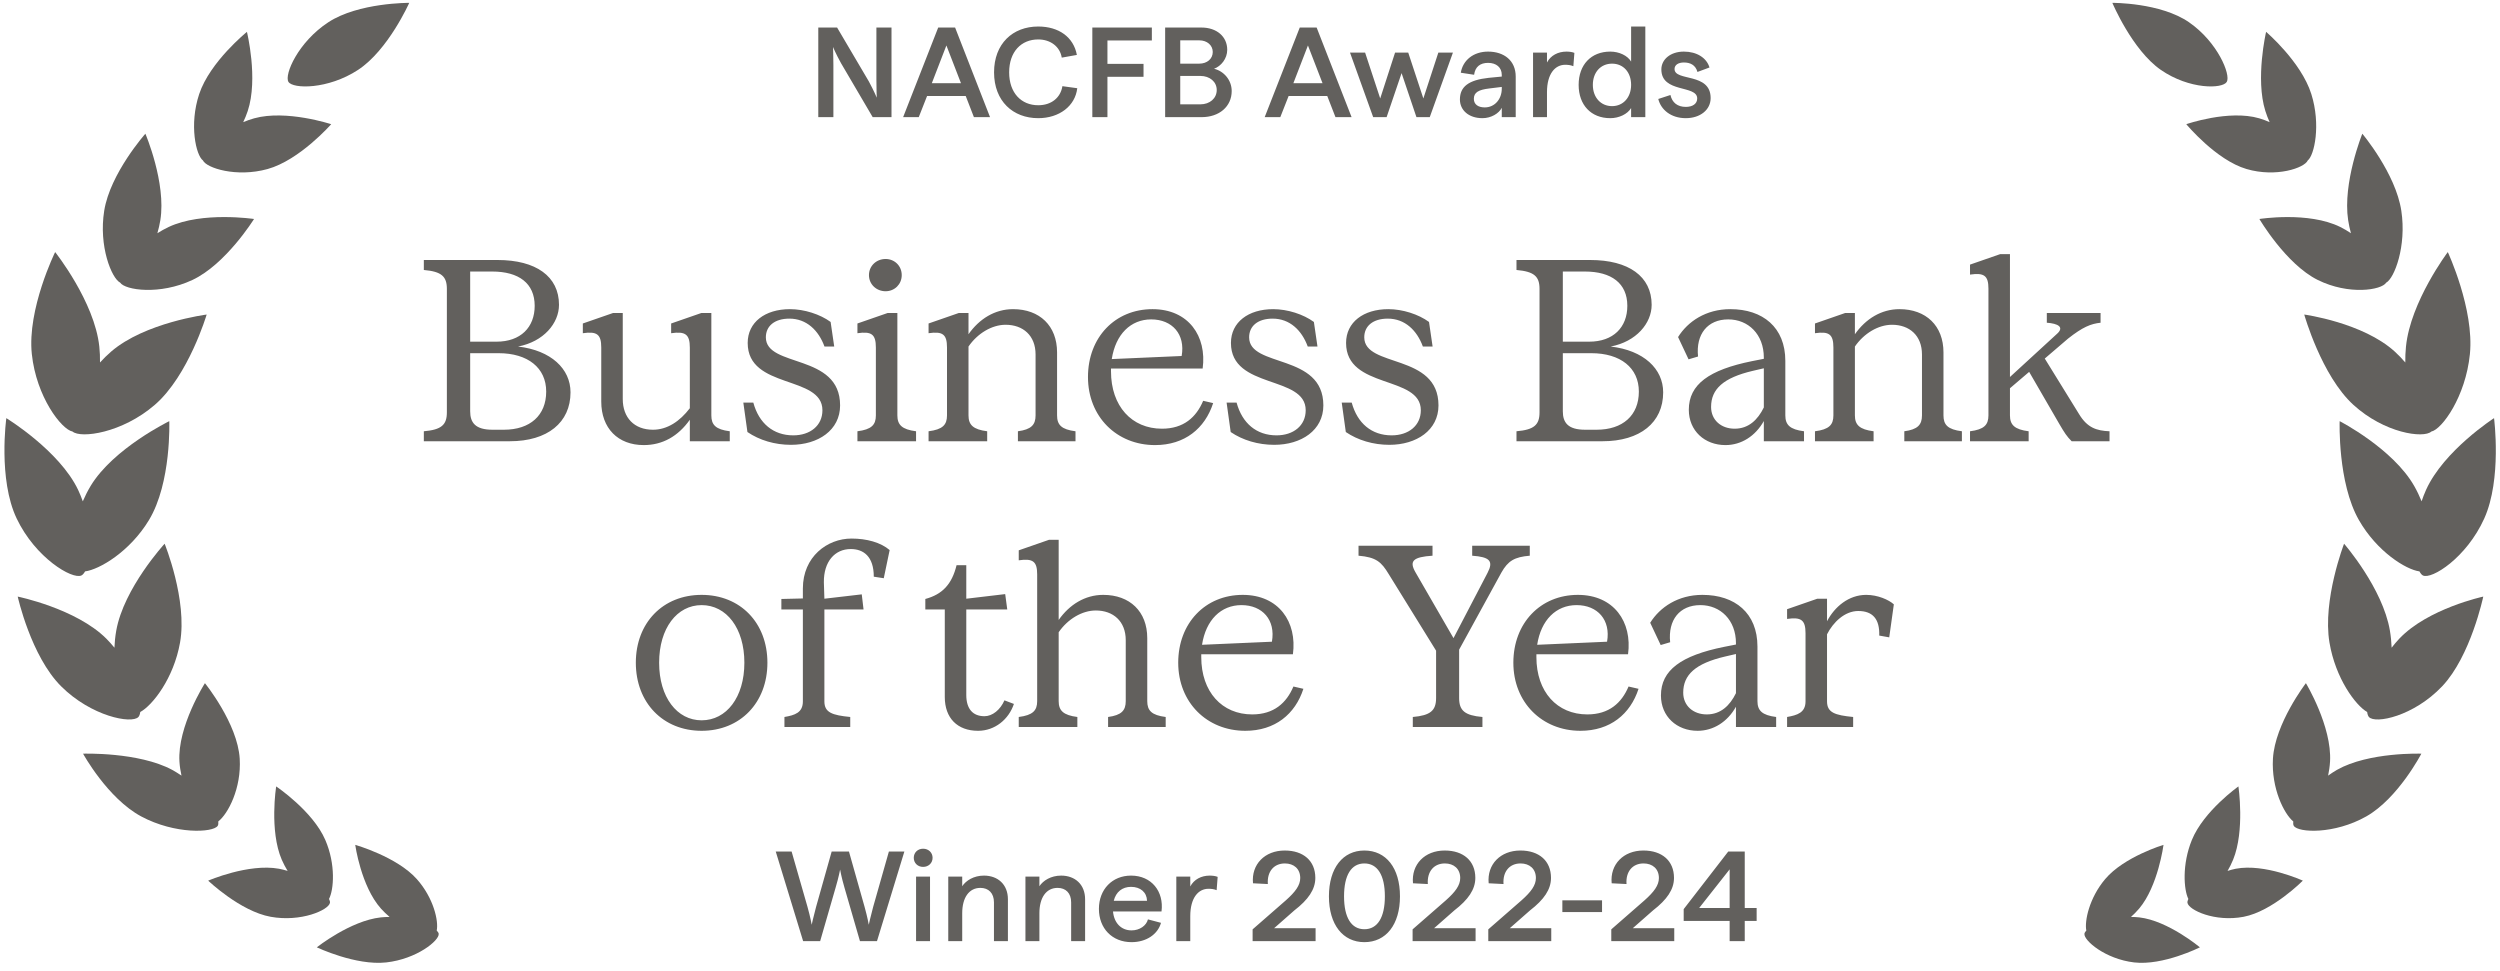 <svg width="175" height="68" viewBox="0 0 175 68" fill="none" xmlns="http://www.w3.org/2000/svg">
<path d="M14.206 11.23C14.444 11.755 16.538 12.44 18.729 11.833C20.98 11.209 23.183 8.694 23.183 8.694C23.183 8.694 20.044 7.659 17.793 8.282C17.525 8.357 17.269 8.448 17.025 8.551C17.142 8.304 17.25 8.044 17.341 7.771C18.092 5.508 17.285 2.231 17.285 2.231C17.285 2.231 14.695 4.323 13.943 6.585C13.229 8.737 13.721 10.873 14.206 11.23Z" fill="#62605D"/>
<path d="M25.061 4.894C27.176 3.51 28.646 0.2 28.646 0.2C28.646 0.2 25.098 0.174 22.983 1.558C20.868 2.942 19.882 5.234 20.192 5.732C20.502 6.229 22.946 6.277 25.061 4.894Z" fill="#62605D"/>
<path d="M8.41 19.784C8.765 20.314 11.177 20.672 13.468 19.598C15.82 18.494 17.782 15.329 17.782 15.329C17.782 15.329 14.163 14.784 11.81 15.887C11.53 16.018 11.267 16.168 11.017 16.325C11.101 16.032 11.173 15.728 11.224 15.412C11.643 12.795 10.177 9.36 10.177 9.36C10.177 9.36 7.714 12.133 7.295 14.75C6.896 17.238 7.815 19.484 8.41 19.784L8.41 19.784Z" fill="#62605D"/>
<path d="M5.078 30.209C5.651 30.703 8.538 30.325 10.836 28.339C13.197 26.299 14.467 22.018 14.467 22.018C14.467 22.018 10.135 22.576 7.774 24.616C7.494 24.857 7.237 25.113 7 25.375C7.006 25.012 6.992 24.64 6.952 24.261C6.619 21.115 3.86 17.645 3.86 17.645C3.86 17.645 1.894 21.641 2.228 24.787C2.544 27.779 4.301 30.06 5.079 30.209L5.078 30.209Z" fill="#62605D"/>
<path d="M5.698 40.283C5.788 40.241 5.875 40.139 5.954 39.998C6.958 39.87 9.09 38.617 10.425 36.409C12.01 33.789 11.85 29.481 11.85 29.481C11.85 29.481 7.932 31.391 6.347 34.011C6.132 34.368 5.952 34.731 5.796 35.093C5.7 34.825 5.594 34.557 5.467 34.29C4.153 31.535 0.443 29.27 0.443 29.27C0.443 29.27 -0.147 33.542 1.168 36.298C2.482 39.053 5.056 40.582 5.698 40.283Z" fill="#62605D"/>
<path d="M9.687 50.191C9.754 50.121 9.797 49.998 9.819 49.84C10.675 49.378 12.159 47.486 12.603 44.98C13.131 42.005 11.524 38.06 11.524 38.06C11.524 38.06 8.664 41.173 8.137 44.147C8.065 44.552 8.026 44.95 8.011 45.339C7.834 45.124 7.648 44.911 7.444 44.707C5.33 42.597 1.24 41.761 1.24 41.761C1.24 41.761 2.164 45.93 4.277 48.039C6.39 50.148 9.214 50.689 9.687 50.191Z" fill="#62605D"/>
<path d="M15.28 57.5C15.957 56.974 16.905 55.188 16.78 53.106C16.631 50.642 14.345 47.822 14.345 47.822C14.345 47.822 12.412 50.848 12.561 53.312C12.582 53.651 12.635 53.978 12.704 54.293C12.495 54.154 12.284 54.015 12.052 53.89C9.694 52.626 5.814 52.757 5.814 52.757C5.814 52.757 7.529 55.887 9.887 57.151C12.245 58.415 14.916 58.295 15.239 57.809C15.285 57.74 15.293 57.63 15.28 57.5Z" fill="#62605D"/>
<path d="M23.097 63.197C23.11 63.125 23.082 63.03 23.031 62.925C23.367 62.288 23.512 60.514 22.771 58.797C21.895 56.767 19.331 55.049 19.331 55.049C19.331 55.049 18.846 58.149 19.723 60.179C19.844 60.459 19.984 60.718 20.134 60.964C19.936 60.907 19.737 60.85 19.527 60.812C17.395 60.424 14.573 61.645 14.573 61.645C14.573 61.645 16.812 63.787 18.945 64.175C21.077 64.563 23.011 63.698 23.097 63.197Z" fill="#62605D"/>
<path d="M30.57 65.138C30.712 64.479 30.356 62.86 29.176 61.535C27.779 59.968 24.866 59.14 24.866 59.14C24.866 59.14 25.267 62.031 26.664 63.599C26.856 63.815 27.062 64.008 27.272 64.186C27.069 64.189 26.864 64.193 26.653 64.217C24.518 64.454 22.176 66.313 22.176 66.313C22.176 66.313 24.9 67.608 27.034 67.37C29.169 67.133 30.766 65.833 30.709 65.363C30.7 65.295 30.647 65.218 30.57 65.138L30.57 65.138Z" fill="#62605D"/>
<path d="M57.28 8.2V1.928H58.597L60.819 5.7C61.177 6.363 61.374 6.838 61.374 6.838C61.374 6.838 61.348 6.318 61.348 5.575V1.928H62.405V8.2H61.088L58.875 4.428C58.507 3.765 58.31 3.29 58.31 3.29C58.31 3.29 58.337 3.81 58.337 4.553V8.2H57.28ZM63.219 8.2L65.674 1.928H66.857L69.303 8.2H68.174L67.601 6.722H64.895L64.313 8.2H63.219ZM65.227 5.826H67.269L66.248 3.182L65.227 5.826ZM72.675 8.272C70.91 8.272 69.584 7.08 69.584 5.064C69.584 3.057 70.892 1.856 72.675 1.856C74.108 1.856 75.148 2.591 75.381 3.845L74.323 4.034C74.198 3.263 73.535 2.761 72.675 2.761C71.483 2.761 70.641 3.621 70.641 5.064C70.641 6.507 71.492 7.367 72.675 7.367C73.607 7.367 74.243 6.829 74.368 6.032L75.408 6.175C75.264 7.42 74.153 8.272 72.675 8.272ZM76.463 8.2V1.928H80.63V2.833H77.521V4.473H80.047V5.378H77.521V8.2H76.463ZM81.56 8.2V1.928H84.105C85.162 1.928 85.906 2.555 85.906 3.487C85.906 4.105 85.475 4.634 84.983 4.813C85.664 4.974 86.219 5.602 86.219 6.372C86.219 7.456 85.35 8.2 84.114 8.2H81.56ZM84.024 7.304C84.687 7.304 85.171 6.883 85.171 6.3C85.171 5.727 84.687 5.315 84.024 5.315H82.617V7.304H84.024ZM83.952 4.455C84.49 4.455 84.893 4.123 84.893 3.639C84.893 3.164 84.49 2.824 83.952 2.824H82.617V4.455H83.952ZM88.528 8.2L90.983 1.928H92.165L94.611 8.2H93.483L92.909 6.722H90.203L89.621 8.2H88.528ZM90.535 5.826H92.578L91.556 3.182L90.535 5.826ZM96.122 8.2L94.501 3.684H95.558L96.615 6.892L97.654 3.684H98.577L99.635 6.892L100.683 3.684H101.704L100.083 8.2H99.151L98.111 5.118L97.063 8.2H96.122ZM103.771 8.272C102.803 8.272 102.194 7.707 102.194 6.963C102.194 6.067 102.803 5.602 104.201 5.449L105.124 5.36V5.243C105.124 4.715 104.738 4.401 104.165 4.401C103.618 4.401 103.26 4.67 103.188 5.234L102.256 5.091C102.4 4.213 103.143 3.612 104.165 3.612C105.294 3.612 106.1 4.249 106.1 5.36V8.2H105.124V7.546C104.926 7.94 104.38 8.272 103.771 8.272ZM103.17 6.919C103.17 7.304 103.466 7.519 103.932 7.519C104.64 7.519 105.124 6.928 105.124 6.211V6.085L104.245 6.193C103.493 6.283 103.17 6.471 103.17 6.919ZM107.313 8.2V3.684H108.289V4.374C108.549 3.881 109.06 3.612 109.651 3.612C109.839 3.612 110.063 3.639 110.207 3.702L110.135 4.634C109.947 4.553 109.75 4.535 109.562 4.535C108.863 4.535 108.289 5.154 108.289 6.453V8.2H107.313ZM112.718 8.272C111.374 8.272 110.505 7.349 110.505 5.942C110.505 4.535 111.374 3.612 112.718 3.612C113.345 3.612 113.927 3.89 114.178 4.311V1.856H115.173V8.2H114.178V7.564C113.927 7.985 113.336 8.272 112.718 8.272ZM112.843 7.429C113.632 7.429 114.178 6.811 114.178 5.942C114.178 5.055 113.632 4.455 112.843 4.455C112.055 4.455 111.499 5.055 111.499 5.942C111.499 6.82 112.055 7.429 112.843 7.429ZM118.006 8.272C116.958 8.272 116.259 7.671 116.08 6.928L116.931 6.65C117.048 7.179 117.424 7.483 118.006 7.483C118.481 7.483 118.804 7.268 118.804 6.892C118.804 5.924 116.295 6.542 116.295 4.858C116.295 4.168 116.922 3.612 117.872 3.612C118.777 3.612 119.467 4.052 119.664 4.724L118.822 5.037C118.687 4.544 118.311 4.374 117.872 4.374C117.496 4.374 117.218 4.535 117.218 4.831C117.218 5.718 119.745 5.055 119.745 6.865C119.745 7.689 119.01 8.272 118.006 8.272Z" fill="#62605D"/>
<path d="M29.668 30.189C30.905 30.081 31.281 29.741 31.281 28.863V20.225C31.281 19.347 30.905 19.007 29.668 18.899V18.2H34.829C37.517 18.2 39.13 19.347 39.13 21.336C39.13 22.626 38.055 23.917 36.263 24.257C38.574 24.526 39.936 25.816 39.936 27.465C39.936 29.579 38.324 30.887 35.689 30.887H29.668V30.189ZM32.912 28.791C32.912 29.579 33.27 30.081 34.471 30.081H35.277C37.105 30.081 38.234 29.078 38.234 27.411C38.234 25.744 36.944 24.723 34.901 24.723H32.912V28.791ZM34.757 23.917C36.442 23.917 37.428 22.913 37.428 21.408C37.428 19.831 36.316 19.007 34.453 19.007H32.912V23.917H34.757ZM45.063 31.156C43.253 31.156 42.088 29.974 42.088 28.11V24.329C42.088 23.397 41.783 23.182 40.798 23.325V22.644L42.913 21.91H43.593V27.931C43.593 29.239 44.4 30.081 45.708 30.081C46.712 30.081 47.59 29.49 48.288 28.576V24.329C48.288 23.397 47.966 23.182 46.98 23.325V22.644L49.095 21.91H49.794V29.078C49.794 29.741 50.098 30.063 51.084 30.189V30.887H48.288V29.382C47.464 30.547 46.371 31.156 45.063 31.156ZM55.366 31.138C54.237 31.138 53.162 30.816 52.32 30.242L52.033 28.182H52.732C53.126 29.633 54.13 30.475 55.528 30.475C56.71 30.475 57.57 29.794 57.57 28.719C57.57 26.246 52.338 27.268 52.338 24.006C52.338 22.555 53.556 21.641 55.295 21.641C56.298 21.641 57.409 21.999 58.144 22.537L58.395 24.257H57.714C57.302 23.128 56.459 22.304 55.259 22.304C54.219 22.304 53.61 22.823 53.61 23.612C53.61 25.762 58.807 24.705 58.807 28.379C58.807 30.117 57.266 31.138 55.366 31.138ZM60.02 30.189C61.006 30.063 61.311 29.741 61.311 29.078V24.329C61.311 23.397 61.006 23.182 60.02 23.325V22.644L62.135 21.91H62.816V29.078C62.816 29.741 63.139 30.063 64.124 30.189V30.887H60.02V30.189ZM61.992 20.387C61.347 20.387 60.827 19.903 60.827 19.258C60.827 18.612 61.347 18.129 61.992 18.129C62.619 18.129 63.121 18.612 63.121 19.258C63.121 19.903 62.619 20.387 61.992 20.387ZM65 30.189C65.985 30.063 66.29 29.741 66.29 29.078V24.329C66.29 23.397 65.985 23.182 65 23.325V22.644L67.114 21.91H67.795V23.397C68.548 22.322 69.641 21.641 70.913 21.641C72.777 21.641 73.995 22.806 73.995 24.669V29.078C73.995 29.741 74.3 30.063 75.285 30.189V30.887H71.254V30.189C72.185 30.063 72.49 29.741 72.49 29.078V24.813C72.49 23.487 71.612 22.734 70.393 22.734C69.426 22.734 68.422 23.343 67.795 24.257V29.078C67.795 29.741 68.118 30.063 69.103 30.189V30.887H65V30.189ZM80.853 31.156C78.165 31.156 76.158 29.167 76.158 26.39C76.158 23.612 78.057 21.641 80.674 21.641C83.2 21.641 84.49 23.54 84.186 25.798H77.77V25.995C77.77 28.432 79.222 30.009 81.337 30.009C82.86 30.009 83.738 29.203 84.222 28.056L84.921 28.217C84.347 29.991 82.931 31.156 80.853 31.156ZM77.824 25.135L82.716 24.92C82.985 23.397 82.053 22.358 80.584 22.358C79.15 22.358 78.093 23.397 77.824 25.135ZM89.195 31.138C88.066 31.138 86.991 30.816 86.148 30.242L85.862 28.182H86.561C86.955 29.633 87.958 30.475 89.356 30.475C90.539 30.475 91.399 29.794 91.399 28.719C91.399 26.246 86.166 27.268 86.166 24.006C86.166 22.555 87.385 21.641 89.123 21.641C90.127 21.641 91.238 21.999 91.972 22.537L92.223 24.257H91.542C91.13 23.128 90.288 22.304 89.087 22.304C88.048 22.304 87.439 22.823 87.439 23.612C87.439 25.762 92.635 24.705 92.635 28.379C92.635 30.117 91.094 31.138 89.195 31.138ZM97.254 31.138C96.125 31.138 95.05 30.816 94.207 30.242L93.921 28.182H94.62C95.014 29.633 96.017 30.475 97.415 30.475C98.598 30.475 99.458 29.794 99.458 28.719C99.458 26.246 94.225 27.268 94.225 24.006C94.225 22.555 95.444 21.641 97.182 21.641C98.186 21.641 99.297 21.999 100.031 22.537L100.282 24.257H99.601C99.189 23.128 98.347 22.304 97.146 22.304C96.107 22.304 95.498 22.823 95.498 23.612C95.498 25.762 100.694 24.705 100.694 28.379C100.694 30.117 99.153 31.138 97.254 31.138ZM106.154 30.189C107.391 30.081 107.767 29.741 107.767 28.863V20.225C107.767 19.347 107.391 19.007 106.154 18.899V18.2H111.315C114.003 18.2 115.616 19.347 115.616 21.336C115.616 22.626 114.541 23.917 112.749 24.257C115.06 24.526 116.422 25.816 116.422 27.465C116.422 29.579 114.809 30.887 112.175 30.887H106.154V30.189ZM109.398 28.791C109.398 29.579 109.756 30.081 110.957 30.081H111.763C113.591 30.081 114.72 29.078 114.72 27.411C114.72 25.744 113.43 24.723 111.387 24.723H109.398V28.791ZM111.243 23.917C112.928 23.917 113.913 22.913 113.913 21.408C113.913 19.831 112.802 19.007 110.939 19.007H109.398V23.917H111.243ZM120.78 31.156C119.328 31.156 118.217 30.153 118.217 28.683C118.217 26.909 119.633 25.888 122.644 25.279L123.468 25.117V25.028C123.468 23.397 122.375 22.358 120.977 22.358C119.526 22.358 118.701 23.397 118.863 24.956L118.199 25.153L117.465 23.594C118.146 22.501 119.418 21.641 121.12 21.641C123.396 21.641 124.973 22.913 124.973 25.261V29.078C124.973 29.741 125.296 30.063 126.281 30.189V30.887H123.468V29.472C122.877 30.529 121.891 31.156 120.78 31.156ZM119.776 28.486C119.776 29.4 120.475 30.009 121.425 30.009C122.393 30.009 123.038 29.4 123.468 28.522V25.78L122.697 25.959C120.637 26.443 119.776 27.232 119.776 28.486ZM127.048 30.189C128.033 30.063 128.338 29.741 128.338 29.078V24.329C128.338 23.397 128.033 23.182 127.048 23.325V22.644L129.162 21.91H129.843V23.397C130.596 22.322 131.689 21.641 132.961 21.641C134.825 21.641 136.043 22.806 136.043 24.669V29.078C136.043 29.741 136.348 30.063 137.333 30.189V30.887H133.302V30.189C134.233 30.063 134.538 29.741 134.538 29.078V24.813C134.538 23.487 133.66 22.734 132.441 22.734C131.474 22.734 130.47 23.343 129.843 24.257V29.078C129.843 29.741 130.166 30.063 131.151 30.189V30.887H127.048V30.189ZM137.901 30.189C138.887 30.063 139.191 29.741 139.191 29.078V20.207C139.191 19.293 138.887 19.078 137.901 19.222V18.523L140.016 17.788H140.697V26.39L143.958 23.397C144.549 22.895 144.048 22.644 143.277 22.591V21.91H147.04V22.591C146.359 22.662 145.786 22.895 144.764 23.702L143.134 25.099L145.535 28.988C146.108 29.938 146.753 30.153 147.667 30.189V30.887H145.015C144.675 30.547 144.513 30.296 144.137 29.651L142.041 26.031L140.697 27.178V29.078C140.697 29.741 141.019 30.063 142.005 30.189V30.887H137.901V30.189ZM49.113 51.156C46.407 51.156 44.508 49.185 44.508 46.39C44.508 43.594 46.407 41.641 49.113 41.641C51.819 41.641 53.719 43.594 53.719 46.39C53.719 49.185 51.819 51.156 49.113 51.156ZM46.139 46.39C46.139 48.809 47.393 50.422 49.113 50.422C50.852 50.422 52.106 48.809 52.106 46.39C52.106 43.97 50.852 42.358 49.113 42.358C47.393 42.358 46.139 43.97 46.139 46.39ZM54.911 50.189C55.646 50.063 56.201 49.884 56.201 49.096V42.662H54.696V41.928L56.201 41.892V41.193C56.201 38.971 57.904 37.699 59.606 37.699C60.663 37.699 61.649 37.967 62.276 38.505L61.864 40.476L61.165 40.368C61.165 38.953 60.448 38.433 59.552 38.433C58.441 38.433 57.653 39.311 57.671 40.763L57.707 41.91L60.323 41.605L60.448 42.662H57.707V49.096C57.707 49.884 58.262 50.063 59.517 50.189V50.888H54.911V50.189ZM70.974 49.275C70.615 50.35 69.647 51.156 68.465 51.156C67.013 51.156 66.135 50.26 66.135 48.791V42.662H64.773V41.928C65.974 41.605 66.637 40.888 66.96 39.562H67.64V41.91L70.364 41.587L70.508 42.662H67.64V48.648C67.64 49.633 68.106 50.135 68.913 50.135C69.468 50.135 70.024 49.687 70.311 49.024L70.974 49.275ZM74.107 49.078C74.107 49.741 74.43 50.063 75.415 50.189V50.888H71.312V50.189C72.297 50.063 72.602 49.741 72.602 49.078V40.207C72.602 39.293 72.297 39.078 71.312 39.222V38.523L73.426 37.788H74.107V43.397C74.86 42.322 75.953 41.641 77.225 41.641C79.089 41.641 80.308 42.806 80.308 44.669V49.078C80.308 49.741 80.612 50.063 81.598 50.189V50.888H77.566V50.189C78.498 50.063 78.802 49.741 78.802 49.078V44.813C78.802 43.487 77.924 42.734 76.706 42.734C75.738 42.734 74.735 43.343 74.107 44.257V49.078ZM87.171 51.156C84.483 51.156 82.475 49.167 82.475 46.39C82.475 43.612 84.375 41.641 86.991 41.641C89.518 41.641 90.808 43.54 90.504 45.798H84.088V45.995C84.088 48.432 85.54 50.009 87.654 50.009C89.177 50.009 90.056 49.203 90.539 48.056L91.238 48.217C90.665 49.992 89.249 51.156 87.171 51.156ZM84.142 45.135L89.034 44.92C89.303 43.397 88.371 42.358 86.902 42.358C85.468 42.358 84.411 43.397 84.142 45.135ZM98.896 50.189C100.132 50.081 100.526 49.741 100.526 48.862V45.547L97.211 40.189C96.692 39.329 96.333 39.007 95.097 38.899V38.2H100.276V38.899C98.932 38.989 98.627 39.258 99.075 40.046L101.745 44.669L104.128 40.1C104.558 39.275 104.29 38.989 103.053 38.899V38.2H107.085V38.899C106.01 38.989 105.562 39.258 105.096 40.082L102.139 45.476V48.862C102.139 49.741 102.533 50.081 103.77 50.189V50.888H98.896V50.189ZM110.63 51.156C107.942 51.156 105.935 49.167 105.935 46.39C105.935 43.612 107.835 41.641 110.451 41.641C112.977 41.641 114.268 43.54 113.963 45.798H107.548V45.995C107.548 48.432 108.999 50.009 111.114 50.009C112.637 50.009 113.515 49.203 113.999 48.056L114.698 48.217C114.124 49.992 112.709 51.156 110.63 51.156ZM107.602 45.135L112.494 44.92C112.762 43.397 111.831 42.358 110.361 42.358C108.928 42.358 107.87 43.397 107.602 45.135ZM118.829 51.156C117.377 51.156 116.266 50.153 116.266 48.683C116.266 46.909 117.682 45.888 120.692 45.279L121.517 45.117V45.028C121.517 43.397 120.424 42.358 119.026 42.358C117.574 42.358 116.75 43.397 116.911 44.956L116.248 45.153L115.514 43.594C116.195 42.501 117.467 41.641 119.169 41.641C121.445 41.641 123.022 42.913 123.022 45.261V49.078C123.022 49.741 123.345 50.063 124.33 50.189V50.888H121.517V49.472C120.925 50.529 119.94 51.156 118.829 51.156ZM117.825 48.486C117.825 49.4 118.524 50.009 119.474 50.009C120.442 50.009 121.087 49.4 121.517 48.522V45.78L120.746 45.959C118.685 46.443 117.825 47.232 117.825 48.486ZM131.547 44.49C131.583 43.343 131.099 42.77 130.078 42.77C129.128 42.77 128.322 43.558 127.892 44.401V49.096C127.892 49.884 128.447 50.063 129.72 50.189V50.888H125.096V50.189C125.813 50.063 126.387 49.884 126.387 49.096V44.329C126.387 43.397 126.082 43.182 125.096 43.325V42.644L127.211 41.91H127.892V43.487C128.429 42.465 129.415 41.641 130.634 41.641C131.44 41.641 132.21 41.981 132.569 42.304L132.246 44.615L131.547 44.49Z" fill="#62605D"/>
<path d="M56.219 65.879L54.302 59.608H55.413L56.524 63.478C56.73 64.213 56.819 64.733 56.819 64.733C56.819 64.733 56.927 64.213 57.124 63.487L58.217 59.608H59.427L60.52 63.478C60.726 64.213 60.815 64.733 60.815 64.733C60.815 64.733 60.923 64.213 61.12 63.487L62.222 59.608H63.306L61.389 65.879H60.197L59.113 62.134C58.898 61.399 58.808 60.871 58.808 60.871C58.808 60.871 58.71 61.399 58.495 62.125L57.411 65.879H56.219ZM64.125 65.879V61.364H65.102V65.879H64.125ZM64.618 60.683C64.242 60.683 63.964 60.414 63.964 60.047C63.964 59.679 64.242 59.41 64.618 59.41C64.995 59.41 65.281 59.679 65.281 60.047C65.281 60.414 64.995 60.683 64.618 60.683ZM66.378 65.879V61.364H67.355V62.036C67.615 61.641 68.161 61.292 68.878 61.292C69.846 61.292 70.554 61.91 70.554 62.95V65.879H69.577V63.164C69.577 62.519 69.201 62.152 68.627 62.152C67.839 62.152 67.355 62.824 67.355 63.926V65.879H66.378ZM71.781 65.879V61.364H72.758V62.036C73.018 61.641 73.564 61.292 74.281 61.292C75.249 61.292 75.957 61.91 75.957 62.95V65.879H74.98V63.164C74.98 62.519 74.603 62.152 74.03 62.152C73.242 62.152 72.758 62.824 72.758 63.926V65.879H71.781ZM79.209 65.951C77.847 65.951 76.924 64.983 76.924 63.621C76.924 62.26 77.856 61.292 79.173 61.292C80.607 61.292 81.485 62.403 81.306 63.801H77.91C77.981 64.598 78.474 65.127 79.209 65.127C79.773 65.127 80.248 64.795 80.356 64.356L81.27 64.598C81.046 65.404 80.239 65.951 79.209 65.951ZM77.963 63.057H80.293C80.275 62.457 79.827 62.08 79.173 62.08C78.564 62.08 78.116 62.43 77.963 63.057ZM82.342 65.879V61.364H83.319V62.053C83.578 61.561 84.089 61.292 84.68 61.292C84.869 61.292 85.093 61.319 85.236 61.382L85.164 62.313C84.976 62.233 84.779 62.215 84.591 62.215C83.892 62.215 83.319 62.833 83.319 64.132V65.879H82.342ZM87.683 65.879V65.055L90.012 63.021C90.675 62.43 91.016 61.973 91.016 61.462C91.016 60.817 90.568 60.441 89.941 60.441C89.17 60.441 88.686 61.014 88.749 61.883L87.71 61.83C87.584 60.504 88.534 59.536 89.932 59.536C91.231 59.536 92.073 60.253 92.073 61.453C92.073 62.26 91.58 62.976 90.604 63.729L89.188 64.974H92.091V65.879H87.683ZM95.507 65.951C94.002 65.951 93.025 64.724 93.025 62.743C93.025 60.754 94.002 59.536 95.507 59.536C97.022 59.536 97.998 60.754 97.998 62.743C97.998 64.724 97.022 65.951 95.507 65.951ZM95.507 65.046C96.421 65.046 96.941 64.231 96.941 62.743C96.941 61.256 96.421 60.441 95.507 60.441C94.593 60.441 94.083 61.256 94.083 62.743C94.083 64.231 94.593 65.046 95.507 65.046ZM98.882 65.879V65.055L101.212 63.021C101.875 62.43 102.215 61.973 102.215 61.462C102.215 60.817 101.767 60.441 101.14 60.441C100.37 60.441 99.886 61.014 99.948 61.883L98.909 61.83C98.784 60.504 99.733 59.536 101.131 59.536C102.43 59.536 103.273 60.253 103.273 61.453C103.273 62.26 102.78 62.976 101.803 63.729L100.387 64.974H103.291V65.879H98.882ZM104.18 65.879V65.055L106.51 63.021C107.173 62.43 107.513 61.973 107.513 61.462C107.513 60.817 107.065 60.441 106.438 60.441C105.667 60.441 105.184 61.014 105.246 61.883L104.207 61.83C104.082 60.504 105.031 59.536 106.429 59.536C107.728 59.536 108.57 60.253 108.57 61.453C108.57 62.26 108.078 62.976 107.101 63.729L105.685 64.974H108.588V65.879H104.18ZM109.365 63.846V63.021H112.143V63.846H109.365ZM112.79 65.879V65.055L115.119 63.021C115.782 62.43 116.123 61.973 116.123 61.462C116.123 60.817 115.675 60.441 115.048 60.441C114.277 60.441 113.793 61.014 113.856 61.883L112.817 61.83C112.691 60.504 113.641 59.536 115.039 59.536C116.338 59.536 117.18 60.253 117.18 61.453C117.18 62.26 116.687 62.976 115.711 63.729L114.295 64.974H117.198V65.879H112.79ZM121.075 65.879V64.464H117.858V63.639L120.976 59.608H122.132V63.559H122.965V64.464H122.132V65.879H121.075ZM118.942 63.559H121.075V60.853L118.942 63.559Z" fill="#62605D"/>
<path d="M161.544 11.229C161.319 11.755 159.335 12.44 157.259 11.832C155.127 11.209 153.04 8.693 153.04 8.693C153.04 8.693 156.014 7.658 158.147 8.282C158.4 8.356 158.642 8.448 158.874 8.55C158.763 8.303 158.661 8.044 158.575 7.77C157.863 5.507 158.627 2.23 158.627 2.23C158.627 2.23 161.081 4.322 161.793 6.584C162.47 8.737 162.004 10.873 161.544 11.229Z" fill="#62605D"/>
<path d="M151.261 4.894C149.258 3.51 147.865 0.2 147.865 0.2C147.865 0.2 151.226 0.174 153.23 1.558C155.234 2.942 156.168 5.234 155.874 5.732C155.581 6.229 153.265 6.277 151.261 4.894Z" fill="#62605D"/>
<path d="M167.036 19.784C166.7 20.315 164.415 20.672 162.245 19.598C160.016 18.494 158.157 15.329 158.157 15.329C158.157 15.329 161.586 14.784 163.815 15.887C164.081 16.018 164.33 16.168 164.566 16.325C164.486 16.032 164.419 15.728 164.37 15.412C163.973 12.795 165.362 9.36 165.362 9.36C165.362 9.36 167.695 12.133 168.092 14.75C168.471 17.239 167.6 19.484 167.036 19.784L167.036 19.784Z" fill="#62605D"/>
<path d="M170.192 30.21C169.649 30.703 166.915 30.325 164.737 28.339C162.501 26.299 161.297 22.018 161.297 22.018C161.297 22.018 165.402 22.576 167.639 24.616C167.904 24.858 168.147 25.113 168.371 25.375C168.366 25.012 168.379 24.64 168.418 24.261C168.733 21.115 171.346 17.645 171.346 17.645C171.346 17.645 173.209 21.641 172.893 24.787C172.593 27.779 170.929 30.061 170.192 30.209L170.192 30.21Z" fill="#62605D"/>
<path d="M169.605 40.283C169.519 40.24 169.437 40.139 169.363 39.998C168.412 39.87 166.391 38.617 165.126 36.409C163.625 33.788 163.776 29.48 163.776 29.48C163.776 29.48 167.489 31.391 168.99 34.011C169.194 34.368 169.365 34.73 169.512 35.092C169.603 34.824 169.703 34.556 169.824 34.29C171.069 31.535 174.583 29.27 174.583 29.27C174.583 29.27 175.142 33.542 173.897 36.297C172.652 39.053 170.213 40.582 169.605 40.283Z" fill="#62605D"/>
<path d="M165.826 50.191C165.763 50.121 165.722 49.998 165.701 49.84C164.89 49.378 163.484 47.486 163.063 44.98C162.563 42.005 164.085 38.06 164.085 38.06C164.085 38.06 166.795 41.173 167.294 44.147C167.362 44.552 167.399 44.95 167.414 45.339C167.582 45.124 167.758 44.911 167.951 44.707C169.953 42.597 173.829 41.761 173.829 41.761C173.829 41.761 172.953 45.93 170.952 48.04C168.95 50.148 166.274 50.689 165.826 50.191Z" fill="#62605D"/>
<path d="M160.528 57.5C159.886 56.974 158.987 55.189 159.106 53.106C159.247 50.643 161.413 47.822 161.413 47.822C161.413 47.822 163.244 50.849 163.103 53.312C163.083 53.652 163.033 53.978 162.968 54.294C163.166 54.154 163.366 54.015 163.586 53.891C165.819 52.627 169.495 52.757 169.495 52.757C169.495 52.757 167.87 55.888 165.636 57.151C163.402 58.415 160.872 58.296 160.566 57.81C160.522 57.741 160.515 57.631 160.528 57.5Z" fill="#62605D"/>
<path d="M153.122 63.197C153.11 63.126 153.137 63.03 153.184 62.925C152.866 62.288 152.729 60.514 153.431 58.797C154.261 56.767 156.69 55.049 156.69 55.049C156.69 55.049 157.149 58.149 156.318 60.179C156.204 60.459 156.071 60.719 155.929 60.964C156.116 60.907 156.305 60.85 156.504 60.812C158.524 60.424 161.198 61.645 161.198 61.645C161.198 61.645 159.076 63.787 157.056 64.175C155.036 64.563 153.204 63.698 153.122 63.197Z" fill="#62605D"/>
<path d="M146.042 65.138C145.908 64.479 146.244 62.86 147.362 61.536C148.686 59.968 151.446 59.14 151.446 59.14C151.446 59.14 151.066 62.031 149.742 63.599C149.56 63.815 149.365 64.008 149.166 64.186C149.359 64.189 149.553 64.193 149.753 64.217C151.775 64.454 153.994 66.313 153.994 66.313C153.994 66.313 151.414 67.608 149.392 67.37C147.369 67.133 145.856 65.833 145.91 65.363C145.918 65.295 145.969 65.218 146.042 65.138L146.042 65.138Z" fill="#62605D"/>
</svg>
